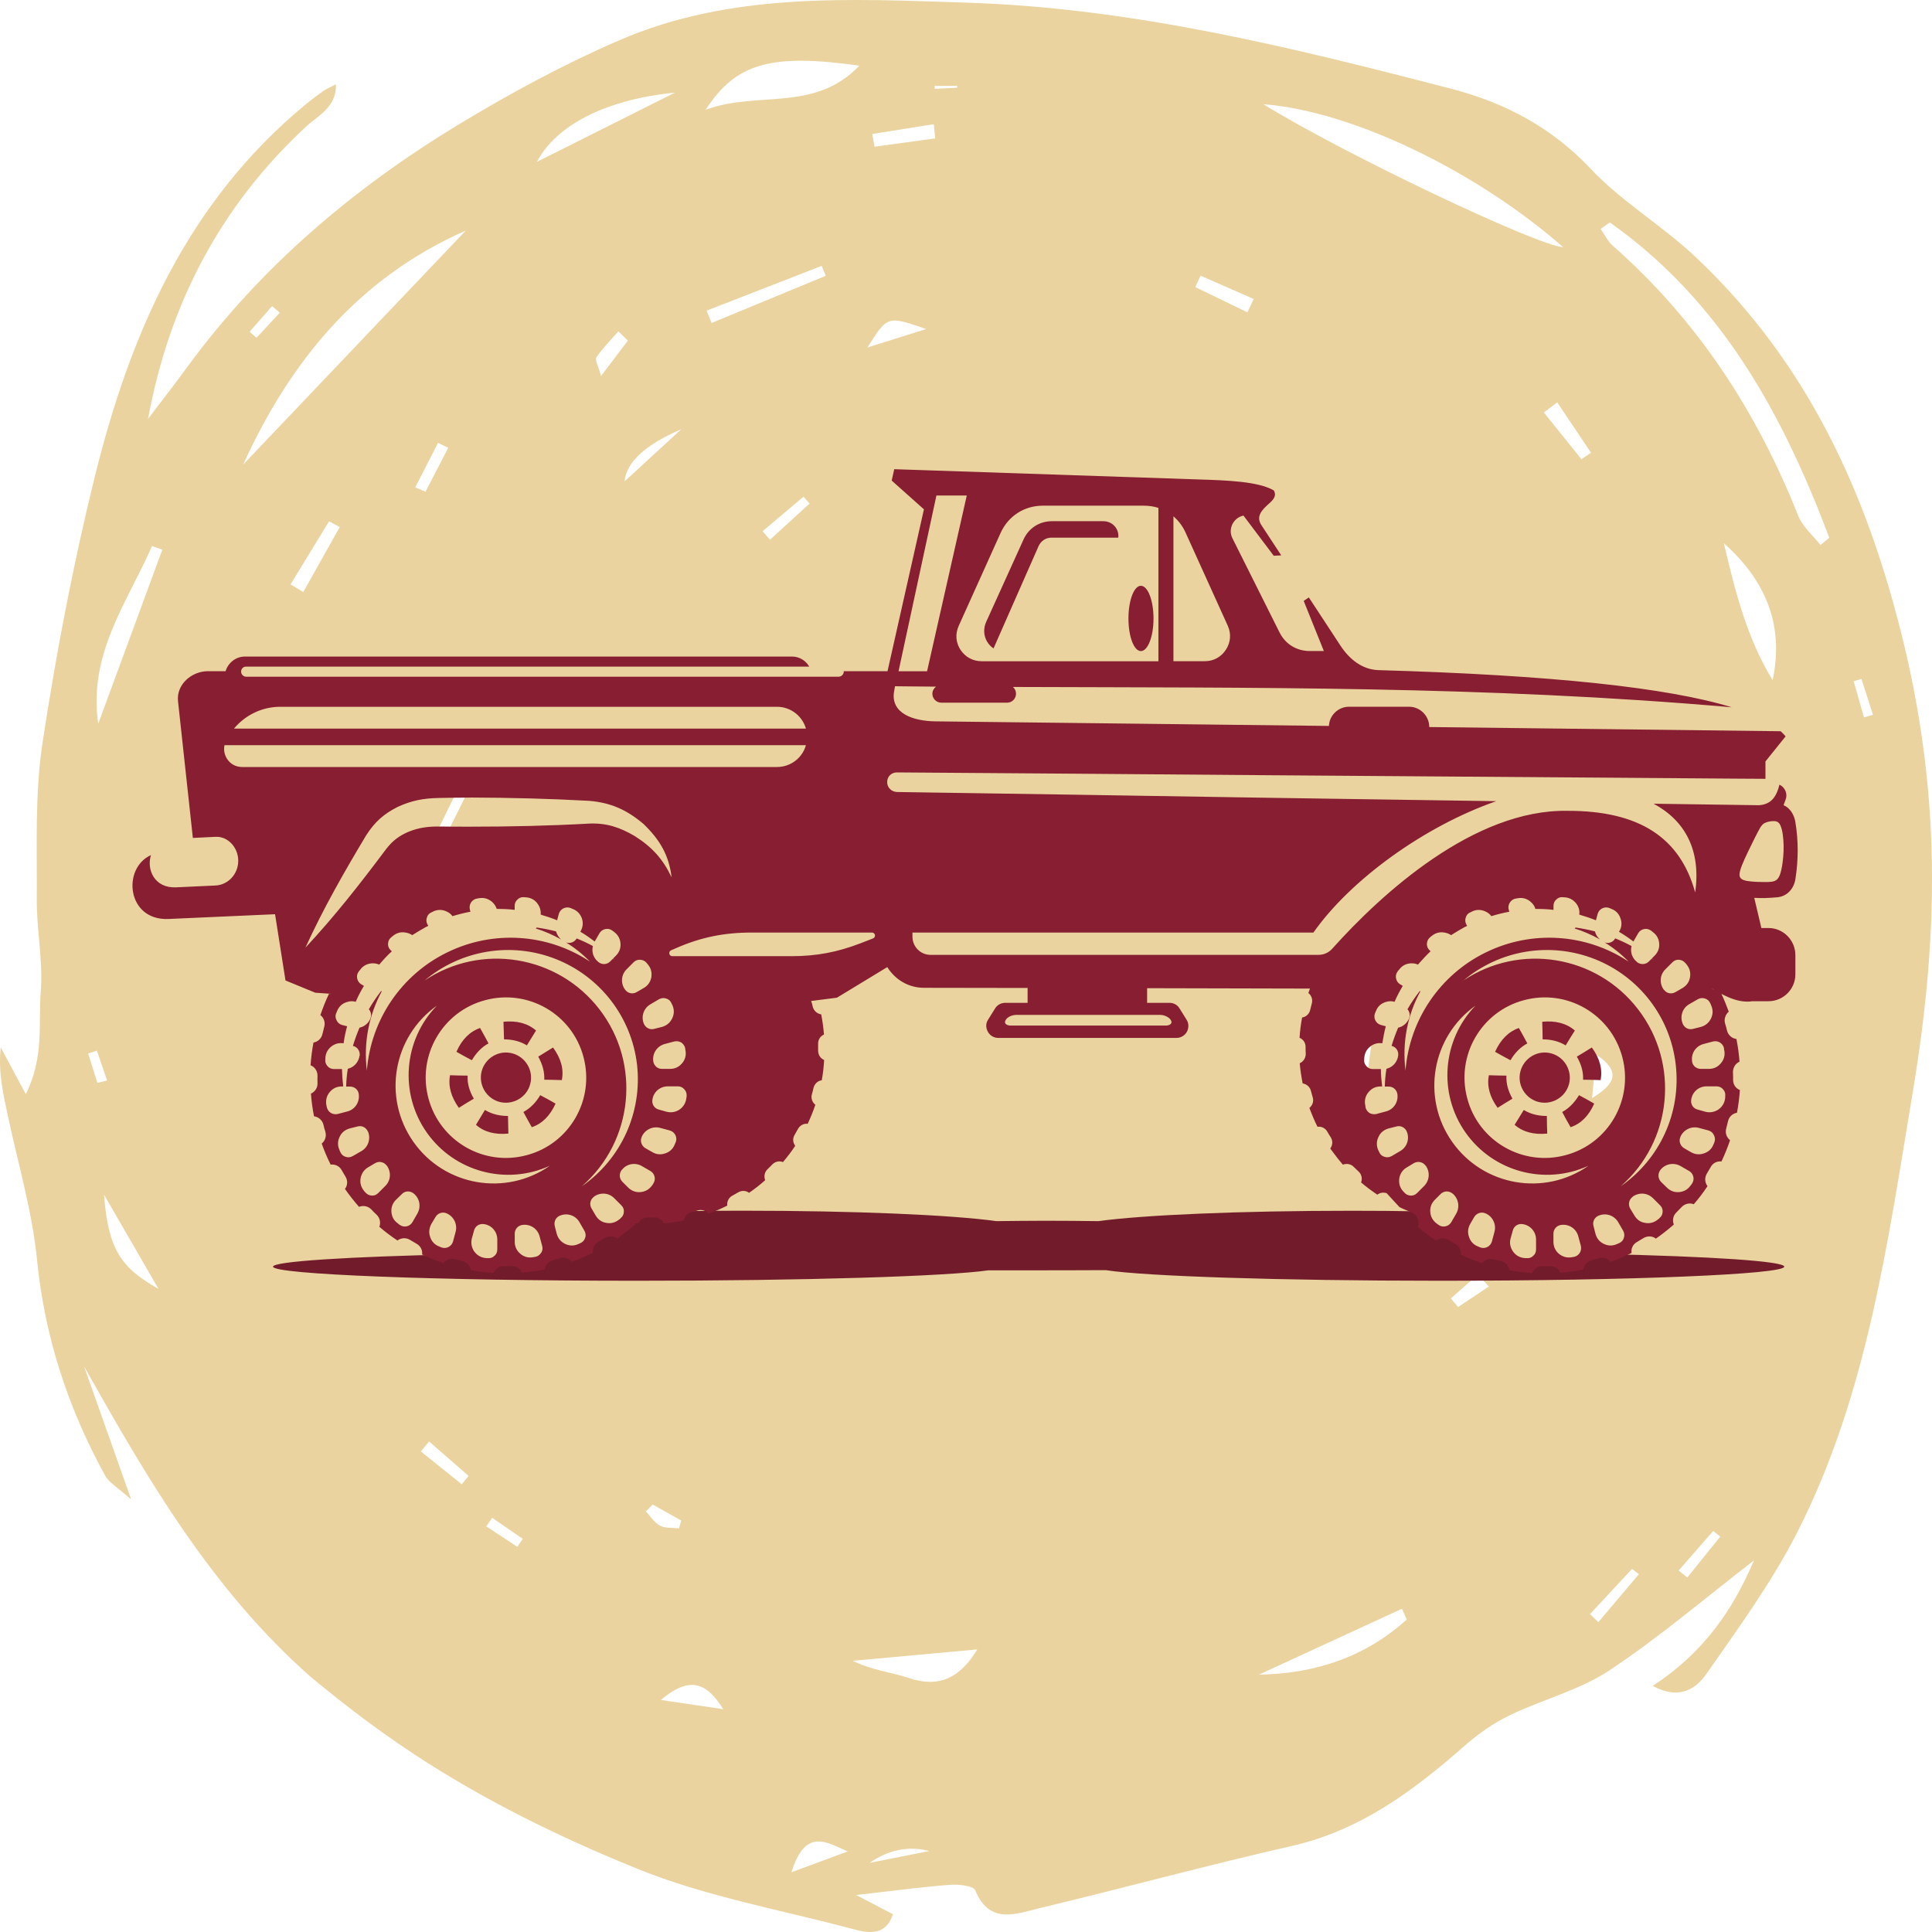 <svg xmlns="http://www.w3.org/2000/svg" width="350" height="350" viewBox="0 0 350 350" fill="none"><path d="M299.412 305.407C308.68 299.378 313.999 291.524 317.748 282.678C308.988 289.431 300.649 296.579 291.542 302.618C286.135 306.204 279.443 307.869 273.494 310.74C270.585 312.142 267.833 314.062 265.413 316.188C256.14 324.344 246.495 331.592 233.927 334.439C218.729 337.881 203.693 342.004 188.534 345.628C184.203 346.665 179.28 348.82 176.66 342.422C176.323 341.606 173.624 341.337 172.07 341.452C167.128 341.822 162.215 342.494 155.093 343.295C158.544 345.1 160.01 345.868 161.765 346.785C160.504 350.616 157.546 350.284 154.657 349.507C141.542 345.988 127.933 343.602 115.453 338.543C84.299 325.909 68.373 313.75 56.255 303.755C38.304 287.9 26.724 267.95 15.222 247.52C17.842 254.922 20.462 262.32 23.762 271.651C21.308 269.443 19.748 268.603 19.04 267.312C12.338 255.09 8.085 242.202 6.711 228.233C5.856 219.52 3.304 210.962 1.471 202.345C0.605 198.279 -0.362 194.237 0.136 189.749C1.446 192.193 2.756 194.636 4.677 198.226C8.046 191.516 6.926 185.357 7.386 179.582C7.821 174.076 6.623 168.465 6.662 162.906C6.726 153.464 6.295 143.892 7.698 134.613C10.148 118.456 13.232 102.332 17.148 86.457C23.522 60.608 33.866 36.654 55.36 18.932C56.382 18.092 57.433 17.285 58.513 16.522C59.041 16.148 59.667 15.898 60.859 15.264C60.982 19.441 57.599 20.943 55.521 22.868C39.996 37.24 30.679 54.924 26.817 75.887C29.188 72.762 31.603 69.671 33.915 66.507C47.153 48.41 63.993 34.125 83.155 22.513C92.477 16.863 102.176 11.635 112.192 7.296C132.386 -1.45 153.949 -0.202 175.301 0.489C205.208 1.454 234.001 8.592 262.734 16.032C272.643 18.596 281.1 23.07 288.237 30.645C293.82 36.568 301.142 40.879 307.111 46.5C324.748 63.118 335.361 83.227 342.214 106.546C352.05 140.038 351.502 168.062 346.438 198.332C341.926 225.31 338.25 252.733 325.569 277.632C321.004 286.595 314.967 294.875 309.174 303.175C307.414 305.695 304.506 308.148 299.412 305.412V305.407ZM44.048 84.167C57.491 70.035 70.934 55.904 84.382 41.772C64.868 50.354 52.515 65.552 44.048 84.167ZM291.649 40.303C291.087 40.691 290.53 41.08 289.967 41.464C290.686 42.487 291.234 43.696 292.148 44.498C307.546 58.04 318.296 74.624 325.76 93.437C326.547 95.419 328.424 96.979 329.798 98.736C330.331 98.299 330.864 97.858 331.396 97.421C322.988 75.143 311.926 54.641 291.649 40.303ZM228.873 18.879C243.64 28.004 278.666 44.594 283.182 44.776C267.637 31.139 245.122 20.117 228.873 18.879ZM155.689 11.89C139.68 9.667 133.344 11.386 127.835 19.887C137.196 16.392 147.55 20.444 155.689 11.89ZM17.798 131.119C21.669 120.606 25.536 110.094 29.408 99.581C28.787 99.36 28.166 99.135 27.54 98.914C23.058 109.167 15.94 118.441 17.798 131.119ZM312.288 98.405C314.316 107.007 316.443 115.571 321.131 123.232C323.272 113.151 319.787 105.068 312.288 98.405ZM122.277 16.781C109.768 18.005 100.758 22.676 97.263 29.32C105.603 25.143 113.937 20.962 122.277 16.781ZM254.849 293.387C254.556 292.739 254.268 292.091 253.974 291.443C245.332 295.422 236.689 299.406 228.047 303.386C238.4 303.203 247.429 300.112 254.849 293.387ZM177.041 298.806C169.523 299.493 162 300.179 154.481 300.871C158.055 302.623 161.511 302.935 164.703 304.005C170.002 305.776 173.874 304.087 177.041 298.811V298.806ZM18.849 216.429C19.567 226.202 21.865 229.673 28.718 233.499C25.267 227.532 22.056 221.978 18.849 216.429ZM149.593 49.965C149.349 49.365 149.099 48.766 148.855 48.165C141.904 50.868 134.952 53.575 128.001 56.278C128.304 57.022 128.607 57.766 128.91 58.51C135.803 55.663 142.696 52.812 149.593 49.965ZM123.435 77.749C116.888 80.575 113.457 83.731 113.141 87.216C116.044 84.547 119.74 81.148 123.435 77.749ZM131.032 309.641C128.382 305.455 125.44 303.083 119.73 307.965C124.545 308.681 127.786 309.161 131.032 309.641ZM169.425 25.071C169.342 24.212 169.254 23.358 169.171 22.498C165.456 23.089 161.736 23.679 158.021 24.27C158.158 25.038 158.29 25.811 158.426 26.579C162.093 26.075 165.764 25.575 169.43 25.071H169.425ZM167.793 59.614C160.748 57.161 160.758 57.204 157.141 62.95C161.403 61.616 164.596 60.617 167.793 59.614ZM52.632 105.869C53.405 106.33 54.172 106.791 54.944 107.252C57.144 103.33 59.344 99.413 61.549 95.491C60.908 95.136 60.263 94.786 59.618 94.43C57.291 98.242 54.964 102.058 52.632 105.869ZM288.042 292.412C288.545 292.897 289.048 293.382 289.552 293.872C292.001 290.977 294.45 288.078 296.899 285.183C296.489 284.862 296.078 284.535 295.667 284.214C293.125 286.95 290.583 289.681 288.042 292.412ZM225.979 56.58C226.36 55.774 226.741 54.967 227.118 54.161C223.911 52.755 220.704 51.348 217.497 49.941C217.175 50.633 216.852 51.319 216.53 52.01C219.678 53.532 222.831 55.059 225.979 56.58ZM289.161 191.079C288.912 193.695 288.667 196.316 288.418 198.932C292.158 196.676 294.093 194.261 289.161 191.079ZM282.102 72.887C281.296 73.496 280.489 74.106 279.682 74.721C281.951 77.543 284.224 80.366 286.492 83.188C287.069 82.794 287.65 82.406 288.227 82.012C286.184 78.969 284.145 75.93 282.102 72.887ZM143.375 339.177C148.004 337.468 150.796 336.436 153.587 335.404C149.906 333.872 145.956 330.877 143.375 339.177ZM146.66 91.229C146.293 90.811 145.927 90.393 145.56 89.976C143.087 92.064 140.618 94.152 138.145 96.24C138.594 96.754 139.044 97.263 139.494 97.776C141.879 95.597 144.27 93.413 146.655 91.233L146.66 91.229ZM77.744 261.129C77.24 261.734 76.737 262.334 76.233 262.939C78.702 264.921 81.175 266.904 83.644 268.886C84.06 268.382 84.48 267.883 84.896 267.379C82.51 265.296 80.124 263.212 77.739 261.129H77.744ZM168.36 335.332C164.622 334.362 161.012 335.077 157.532 337.477C162.665 336.46 165.51 335.898 168.36 335.332ZM160.978 159.56C160.494 159.359 160.005 159.157 159.521 158.956C158.666 160.919 157.708 162.853 157.028 164.874C156.872 165.345 157.654 166.122 158.382 167.447C159.443 164.226 160.211 161.893 160.978 159.565V159.56ZM85.497 141.905C84.676 141.583 83.859 141.223 83.84 141.262C82.266 144.324 80.755 147.416 79.24 150.502C79.787 150.733 80.335 150.968 80.882 151.198C82.417 148.112 83.952 145.02 85.497 141.905ZM304.095 284.516C304.623 284.934 305.146 285.356 305.674 285.774C307.663 283.302 309.653 280.829 311.647 278.362C311.217 278.026 310.792 277.685 310.362 277.349C308.274 279.74 306.187 282.125 304.1 284.516H304.095ZM269.715 233.072C269.06 232.342 268.405 231.612 267.755 230.883C266.112 232.328 264.475 233.777 262.832 235.222C263.272 235.741 263.707 236.264 264.147 236.782C266.005 235.544 267.862 234.31 269.72 233.072H269.715ZM245.483 196.297C246.158 196.297 246.833 196.287 247.507 196.282C247.835 193.757 248.162 191.228 248.495 188.703C247.884 188.636 247.272 188.564 246.661 188.496C246.27 191.098 245.879 193.695 245.488 196.297H245.483ZM337.228 122.997C336.754 123.131 336.28 123.27 335.806 123.405C336.431 125.589 337.052 127.778 337.678 129.962C338.221 129.804 338.768 129.65 339.311 129.492C338.617 127.327 337.922 125.162 337.223 122.992L337.228 122.997ZM118.244 272.554C117.833 272.971 117.418 273.389 117.007 273.807C117.843 274.69 118.532 275.847 119.554 276.384C120.517 276.888 121.837 276.744 123 276.884C123.137 276.408 123.279 275.933 123.416 275.458C121.69 274.493 119.965 273.523 118.244 272.559V272.554ZM113.747 61.712C113.175 61.15 112.598 60.589 112.026 60.022C110.672 61.573 109.201 63.046 108.042 64.731C107.734 65.178 108.384 66.258 108.878 68.125C110.892 65.47 112.314 63.593 113.742 61.712H113.747ZM75.222 88.296C75.842 88.555 76.468 88.809 77.089 89.069C78.463 86.419 79.836 83.769 81.205 81.119C80.589 80.822 79.968 80.529 79.352 80.231C77.974 82.919 76.595 85.608 75.222 88.296ZM169.318 15.557C169.323 15.74 169.327 15.917 169.337 16.095C170.696 16.028 172.055 15.965 173.414 15.898C173.409 15.783 173.404 15.668 173.395 15.557H169.318ZM89.158 274.959C88.801 275.477 88.445 275.996 88.088 276.514C89.965 277.752 91.842 278.991 93.719 280.225C94.047 279.745 94.379 279.26 94.707 278.78C92.859 277.508 91.006 276.231 89.158 274.959ZM151.944 137.095C151.363 136.682 150.781 136.274 150.204 135.861C149.402 137.167 148.601 138.478 147.794 139.783C148.219 140.066 148.645 140.355 149.07 140.638C150.028 139.457 150.986 138.271 151.944 137.09V137.095ZM50.682 56.652C50.218 56.249 49.758 55.846 49.294 55.447C47.93 56.998 46.571 58.553 45.212 60.104C45.632 60.464 46.053 60.828 46.473 61.188L50.682 56.652ZM17.637 196.167C18.228 196.028 18.82 195.894 19.411 195.754C18.79 193.949 18.169 192.14 17.553 190.335C17.026 190.508 16.497 190.68 15.97 190.858C16.527 192.629 17.079 194.401 17.637 196.167Z" fill="#EAD39E"></path><g clip-path="url(#clip0_417_4)"><path fill-rule="evenodd" clip-rule="evenodd" d="M198.919 221.23C207.079 220.1 224.609 219.34 244.939 219.34C249.019 219.34 252.959 219.37 256.779 219.44L259.199 221.79L264.899 224.97L265.529 225.6L266.719 226.79H270.369L273.089 227.69C273.089 227.69 273.519 228.02 273.549 228.02L276.099 229.01L276.329 229.14L280.339 228.61L284.049 229.01C284.219 229.14 284.149 229.11 284.279 229.11L287.629 227.68C287.989 227.61 287.859 227.61 288.129 227.51L290.219 227.18C309.879 227.61 323.239 228.47 323.239 229.47C323.239 230.86 295.289 232.02 260.809 232.02C231.699 232.02 207.199 231.19 200.339 230.1C195.129 230.13 189.799 230.13 184.329 230.13H179.059C171.429 231.22 145.839 232.02 115.399 232.02C78.999 232.02 49.459 230.86 49.459 229.47C49.459 228.51 63.089 227.65 83.239 227.22L87.579 229.01L96.729 228.61L101.269 226.79L105.809 225.89L106.409 225.43L107.469 225.36L106.539 225.33L109.459 223.14L115.889 219.56C121.689 219.43 127.959 219.33 134.559 219.33C154.849 219.33 172.359 220.09 180.509 221.22C183.389 221.19 186.379 221.15 189.399 221.15C192.649 221.15 195.829 221.18 198.919 221.22V221.23Z" fill="#721C2B"></path><path fill-rule="evenodd" clip-rule="evenodd" d="M160.779 121.61L167.379 92.27L161.539 87.06L161.999 85L168.929 85.23L216.899 86.85C222.399 87.02 227.909 87.21 230.759 88.84C231.319 89.83 230.689 90.53 229.859 91.26C228.729 92.29 227.439 93.48 228.499 95.11L232.109 100.61L230.749 100.68L225.279 93.42H225.179C224.279 93.65 223.619 94.22 223.219 95.04C222.859 95.87 222.859 96.73 223.289 97.56L231.779 114.53C232.839 116.69 234.899 117.94 237.279 117.94H239.829L236.179 108.86L237.109 108.23L242.809 116.92C244.429 119.41 246.759 121.3 249.709 121.4C281.109 122.3 302.159 124.58 313.729 128.13C269.039 124.22 226.929 124.62 183.499 124.45C183.859 124.75 184.059 125.18 184.059 125.68C184.059 126.58 183.329 127.3 182.439 127.3H170.569C169.639 127.3 168.909 126.57 168.909 125.68C168.909 125.15 169.179 124.69 169.569 124.39C167.079 124.36 164.629 124.36 162.139 124.32L161.969 125.28C161.309 129.23 165.419 130.62 169.399 130.68L240.749 131.51C240.819 129.59 242.439 128.03 244.399 128.03H255.269C257.259 128.03 258.919 129.69 258.919 131.68V131.71L322.579 132.47C322.909 132.77 323.209 133.07 323.479 133.4L319.829 137.94V141.09L314.759 141.06C284.659 140.83 253.289 140.6 228.659 140.43C204.489 140.23 182.509 140.07 162.479 139.93C161.979 139.93 161.519 140.13 161.219 140.43C160.889 140.76 160.719 141.19 160.719 141.69C160.719 142.15 160.889 142.62 161.219 142.92C161.519 143.25 161.979 143.45 162.479 143.48C182.509 143.78 204.489 144.11 228.659 144.51L271.059 145.14C258.029 149.68 244.669 159.36 237.939 168.94H165.299V169.7C165.299 171.49 166.759 172.98 168.549 172.98H238.899C239.889 172.98 240.789 172.52 241.389 171.82C250.309 161.87 267.049 146.59 283.959 146.89C296.989 146.86 304.379 151.76 307.099 161.68C308.189 153.99 305.239 148.65 299.569 145.6L318.339 145.87C319.239 145.9 320.059 145.64 320.659 145.21C321.649 144.51 322.149 143.12 322.349 142.16C322.779 142.33 323.109 142.66 323.339 143.06C323.669 143.66 323.699 144.29 323.469 144.88L323.109 145.87C324.269 146.33 325.069 147.63 325.259 148.99C325.819 152.4 325.789 155.82 325.259 159.23C324.989 160.99 323.769 162.38 321.979 162.55C320.549 162.68 319.129 162.75 317.799 162.65L319.089 168.12H320.379C323.069 168.12 325.249 170.34 325.249 173.03V176.51C325.249 179.2 323.059 181.38 320.379 181.38H317.459C316.269 181.58 314.809 181.38 313.179 180.68C312.719 180.48 312.279 180.28 311.849 180.05C312.349 181.11 312.779 182.17 313.179 183.27C312.579 183.77 312.279 184.63 312.519 185.43C312.649 185.86 312.789 186.29 312.879 186.76C313.109 187.56 313.779 188.12 314.569 188.22C314.839 189.58 315.029 190.94 315.129 192.33C314.399 192.66 313.939 193.39 313.939 194.22C313.969 194.68 313.969 195.15 313.969 195.58C313.939 196.44 314.429 197.17 315.199 197.47C315.099 198.83 314.929 200.22 314.669 201.58C313.909 201.71 313.239 202.28 313.049 203.11C312.949 203.54 312.819 204.01 312.719 204.44C312.489 205.24 312.789 206.06 313.419 206.56C312.959 207.89 312.459 209.15 311.859 210.41C311.059 210.31 310.269 210.71 309.899 211.44C309.669 211.84 309.439 212.24 309.199 212.63C308.769 213.36 308.839 214.25 309.329 214.88C308.569 216.04 307.739 217.13 306.839 218.16C306.109 217.86 305.219 218.06 304.649 218.66C304.319 218.99 304.019 219.32 303.689 219.65C303.089 220.21 302.929 221.11 303.229 221.84C302.199 222.74 301.109 223.6 299.979 224.39C299.349 223.89 298.449 223.86 297.729 224.29C297.369 224.52 296.969 224.75 296.569 224.99C295.839 225.39 295.439 226.18 295.579 226.98C294.319 227.61 293.059 228.14 291.769 228.6C291.269 228 290.409 227.7 289.609 227.94C289.179 228.07 288.749 228.21 288.279 228.34C287.479 228.54 286.919 229.2 286.819 230C285.459 230.27 284.099 230.46 282.709 230.56C282.379 229.83 281.649 229.37 280.819 229.37C280.359 229.4 279.889 229.4 279.429 229.4C278.599 229.37 277.869 229.86 277.569 230.63C276.209 230.53 274.819 230.36 273.459 230.13C273.329 229.33 272.759 228.67 271.929 228.47C271.499 228.37 271.029 228.24 270.599 228.14C269.799 227.91 268.979 228.21 268.479 228.84C267.149 228.38 265.859 227.88 264.629 227.28C264.729 226.48 264.329 225.72 263.599 225.32C263.199 225.09 262.799 224.86 262.409 224.62C261.679 224.19 260.789 224.26 260.159 224.75C258.999 223.99 257.909 223.16 256.839 222.26C257.139 221.53 256.969 220.64 256.379 220.07C256.249 219.97 256.149 219.84 256.019 219.74C255.159 219.41 254.329 219.08 253.529 218.68L251.209 216.16C250.609 215.96 249.979 216.06 249.519 216.43C248.489 215.73 247.499 215 246.569 214.21C246.839 213.55 246.669 212.75 246.139 212.25C245.839 211.95 245.539 211.69 245.239 211.39C244.739 210.86 243.949 210.73 243.279 210.99C242.479 210.06 241.719 209.07 240.989 208.07C241.419 207.47 241.489 206.71 241.089 206.05C240.859 205.72 240.659 205.35 240.459 205.02C240.099 204.36 239.369 204.03 238.669 204.12C238.109 202.99 237.639 201.87 237.209 200.71C237.769 200.25 238.039 199.52 237.809 198.79C237.709 198.39 237.579 197.99 237.479 197.6C237.309 196.9 236.679 196.37 235.989 196.27C235.759 195.08 235.559 193.85 235.459 192.62C236.119 192.32 236.549 191.66 236.549 190.93C236.519 190.5 236.519 190.1 236.519 189.7C236.549 188.94 236.089 188.27 235.429 188.01C235.499 186.78 235.659 185.56 235.889 184.33C236.589 184.23 237.179 183.7 237.349 182.97C237.449 182.57 237.549 182.17 237.649 181.78C237.849 181.08 237.579 180.32 237.019 179.89C237.119 179.62 237.219 179.36 237.319 179.09L207.809 179.02V181.67H211.849C212.609 181.67 213.279 182.03 213.669 182.66L214.929 184.68C215.389 185.38 215.389 186.17 215.029 186.9C214.629 187.6 213.939 188.03 213.109 188.03H180.849C180.049 188.03 179.329 187.6 178.959 186.9C178.559 186.17 178.559 185.37 179.029 184.68L180.289 182.66C180.689 182.03 181.349 181.67 182.149 181.67H186.159V178.98L167.329 178.95C164.809 178.92 162.619 177.76 161.099 175.73L160.739 175.2L151.619 180.74L146.949 181.34C147.079 181.7 147.179 182.07 147.249 182.43C147.449 183.13 148.049 183.66 148.769 183.76C148.999 184.95 149.169 186.18 149.269 187.41C148.609 187.71 148.179 188.37 148.209 189.1V190.33C148.209 191.09 148.639 191.76 149.299 192.02C149.229 193.25 149.099 194.47 148.869 195.7C148.139 195.8 147.579 196.33 147.379 197.06C147.309 197.46 147.179 197.86 147.079 198.25C146.879 198.95 147.149 199.71 147.709 200.14C147.309 201.33 146.849 202.46 146.319 203.59C145.619 203.49 144.929 203.86 144.559 204.52C144.359 204.85 144.159 205.22 143.959 205.58C143.559 206.21 143.629 207.01 144.059 207.57C143.399 208.6 142.629 209.59 141.839 210.52C141.179 210.25 140.409 210.42 139.879 210.98C139.609 211.28 139.319 211.54 139.019 211.84C138.489 212.37 138.359 213.13 138.619 213.8C137.689 214.63 136.729 215.39 135.699 216.09C135.139 215.66 134.339 215.63 133.709 216.02C133.349 216.22 132.979 216.42 132.649 216.62C131.989 216.98 131.659 217.71 131.749 218.41C130.619 218.97 129.499 219.47 128.339 219.87C127.879 219.31 127.149 219.07 126.419 219.27C126.019 219.4 125.659 219.5 125.259 219.6C124.529 219.8 123.999 220.4 123.899 221.09C122.709 221.36 121.479 221.52 120.249 221.62C119.949 220.96 119.289 220.53 118.559 220.56H117.329C116.569 220.56 115.899 220.99 115.639 221.65C115.439 221.65 115.209 221.62 114.979 221.62C115.009 221.69 115.049 221.75 115.079 221.82C114.019 222.72 112.929 223.58 111.799 224.37C111.169 223.87 110.269 223.84 109.579 224.27C109.179 224.5 108.779 224.73 108.389 224.97C107.659 225.37 107.299 226.16 107.399 226.96C106.169 227.59 104.879 228.12 103.589 228.58C103.089 227.98 102.259 227.68 101.439 227.92C101.009 228.05 100.579 228.19 100.149 228.32C99.319 228.52 98.759 229.18 98.659 229.98C97.299 230.25 95.939 230.44 94.549 230.54C94.249 229.81 93.489 229.35 92.659 229.35C92.199 229.38 91.759 229.38 91.299 229.38C90.439 229.35 89.709 229.84 89.409 230.61C88.049 230.51 86.689 230.34 85.299 230.11C85.199 229.31 84.599 228.65 83.769 228.45C83.339 228.35 82.869 228.22 82.439 228.12C81.639 227.89 80.819 228.19 80.319 228.82C78.989 228.36 77.729 227.86 76.469 227.26C76.569 226.46 76.169 225.7 75.439 225.3C75.039 225.07 74.639 224.84 74.249 224.6C73.519 224.17 72.659 224.24 71.999 224.73C70.869 223.97 69.749 223.14 68.719 222.24C69.019 221.51 68.819 220.62 68.219 220.05C67.889 219.75 67.559 219.42 67.259 219.09C66.659 218.49 65.799 218.33 65.039 218.63C64.139 217.6 63.279 216.51 62.489 215.38C62.989 214.75 63.019 213.85 62.589 213.16C62.359 212.76 62.129 212.36 61.889 211.97C61.489 211.24 60.699 210.88 59.899 210.98C59.269 209.72 58.739 208.46 58.279 207.17C58.909 206.67 59.179 205.81 58.939 205.02C58.809 204.59 58.669 204.16 58.579 203.69C58.349 202.89 57.679 202.33 56.889 202.23C56.619 200.87 56.429 199.51 56.329 198.12C57.059 197.79 57.559 197.06 57.519 196.23C57.519 195.77 57.489 195.3 57.519 194.87C57.519 194.01 57.019 193.28 56.259 192.98C56.359 191.62 56.529 190.23 56.789 188.87C57.549 188.74 58.219 188.17 58.409 187.34C58.509 186.91 58.639 186.44 58.739 186.01C58.969 185.21 58.669 184.39 58.039 183.89C58.499 182.56 58.999 181.27 59.599 180.04C59.729 180.07 59.869 180.07 59.999 180.04L57.119 179.84L51.719 177.62L49.829 165.62L30.569 166.48C22.939 166.84 22.079 157.26 27.349 154.91C26.519 157.53 27.979 160.91 31.859 160.75L39.019 160.42C41.309 160.32 43.159 158.36 43.159 155.94C43.159 153.52 41.269 151.46 39.019 151.6L34.939 151.8L32.249 127.03C31.919 124.05 34.669 121.59 37.689 121.59H40.869C41.329 120.06 42.729 118.94 44.379 118.94H143.479C144.809 118.94 145.969 119.67 146.599 120.76H44.579C44.079 120.76 43.679 121.16 43.679 121.66C43.679 122.16 44.079 122.59 44.579 122.59H151.929C152.429 122.59 152.859 122.16 152.859 121.66C152.859 121.63 152.829 121.59 152.829 121.59H160.789L160.779 121.61ZM267.299 182.18C261.269 188.41 260.499 198.09 265.509 205.19C270.519 212.28 279.869 214.8 287.759 211.19C279.769 216.79 268.729 214.87 263.089 206.88C257.449 198.89 259.339 187.85 267.299 182.18ZM265.049 177.67C275.329 170.74 289.249 173.03 296.779 182.88C304.339 192.73 302.949 206.75 293.599 214.91C300.729 209.97 304.569 201.52 303.579 192.9C302.619 184.28 296.949 176.92 288.889 173.74C280.799 170.56 271.649 172.08 265.049 177.69V177.67ZM265.809 198.99C263.719 191.23 268.329 183.24 276.089 181.19C283.849 179.1 291.809 183.71 293.889 191.47C295.979 199.23 291.369 207.22 283.609 209.27C275.849 211.36 267.859 206.75 265.809 198.99ZM278.669 199.62C276.249 198.96 274.789 196.47 275.449 194.05C276.109 191.63 278.599 190.17 281.019 190.83C283.439 191.49 284.869 193.98 284.239 196.4C283.579 198.82 281.089 200.25 278.669 199.62ZM280.289 205.36C277.899 205.59 275.909 205.09 274.389 203.77C274.949 202.87 275.479 201.98 276.049 201.08C277.279 201.84 278.699 202.17 280.229 202.17C280.229 203.23 280.259 204.29 280.299 205.35L280.289 205.36ZM271.309 200.69C269.879 198.73 269.349 196.78 269.719 194.79C270.779 194.82 271.839 194.86 272.899 194.86C272.829 196.35 273.259 197.71 273.989 199.04C273.089 199.57 272.199 200.13 271.299 200.7L271.309 200.69ZM270.849 190.54C271.839 188.35 273.269 186.89 275.159 186.23C275.689 187.16 276.189 188.09 276.689 189.02C275.399 189.72 274.399 190.78 273.639 192.07C272.709 191.57 271.779 191.08 270.859 190.55L270.849 190.54ZM279.399 185.1C281.789 184.87 283.779 185.37 285.299 186.69C284.739 187.59 284.169 188.48 283.639 189.38C282.379 188.62 280.989 188.29 279.459 188.29C279.459 187.23 279.429 186.17 279.389 185.11L279.399 185.1ZM288.379 189.77C289.809 191.73 290.339 193.68 289.969 195.67C288.909 195.64 287.849 195.6 286.789 195.6C286.859 194.11 286.429 192.75 285.659 191.42C286.589 190.86 287.479 190.33 288.379 189.76V189.77ZM288.809 199.92C287.849 202.11 286.419 203.57 284.529 204.2C283.999 203.3 283.499 202.38 283.009 201.45C284.299 200.75 285.259 199.69 286.059 198.4C286.989 198.9 287.879 199.39 288.809 199.93V199.92ZM268.159 225.98C268.029 225.91 267.889 225.88 267.759 225.81C266.959 225.51 266.399 224.91 266.139 224.12C265.839 223.29 265.909 222.5 266.339 221.73L267.069 220.47C267.499 219.77 268.359 219.48 269.089 219.81H269.119C270.409 220.37 271.109 221.8 270.739 223.16L270.279 224.88C270.149 225.34 269.879 225.68 269.449 225.91C269.049 226.11 268.589 226.14 268.159 225.98ZM260.599 221.9C260.469 221.8 260.369 221.73 260.239 221.63C259.579 221.13 259.179 220.44 259.109 219.57C259.039 218.7 259.339 217.95 259.939 217.35L260.969 216.32C261.569 215.72 262.459 215.69 263.089 216.19H263.119C264.209 217.09 264.509 218.61 263.819 219.84L262.919 221.4C262.689 221.8 262.319 222.06 261.859 222.16C261.399 222.26 260.959 222.16 260.599 221.89V221.9ZM254.369 216C254.269 215.9 254.169 215.8 254.069 215.67C253.539 215.01 253.369 214.21 253.509 213.38C253.679 212.55 254.139 211.89 254.899 211.46L256.159 210.7C256.889 210.3 257.779 210.5 258.249 211.16H258.279C259.109 212.32 258.979 213.88 257.979 214.87L256.719 216.13C256.389 216.46 255.989 216.63 255.529 216.59C255.029 216.56 254.669 216.36 254.369 215.99V216ZM249.859 208.71C249.789 208.58 249.729 208.44 249.659 208.31C249.329 207.51 249.359 206.72 249.729 205.96C250.089 205.16 250.719 204.67 251.549 204.43L252.979 204.07C253.739 203.84 254.569 204.27 254.869 205.03C255.399 206.36 254.869 207.85 253.639 208.54L252.109 209.44C251.679 209.67 251.249 209.71 250.819 209.57C250.359 209.44 250.019 209.14 249.859 208.71ZM247.369 200.49C247.339 200.36 247.339 200.19 247.299 200.06C247.169 199.23 247.399 198.44 247.959 197.81C248.519 197.15 249.249 196.82 250.119 196.82H250.389C250.259 195.76 250.159 194.73 250.159 193.67H248.699C248.239 193.67 247.839 193.5 247.539 193.14C247.209 192.81 247.079 192.38 247.139 191.91C247.139 191.78 247.139 191.61 247.169 191.48C247.269 190.62 247.699 189.95 248.399 189.46C249.029 189.03 249.729 188.9 250.419 189C250.589 187.97 250.779 186.94 251.049 185.92L250.189 185.69C249.729 185.56 249.389 185.29 249.159 184.86C248.959 184.46 248.929 184 249.089 183.57C249.159 183.44 249.189 183.3 249.259 183.17C249.559 182.37 250.159 181.81 250.949 181.55C251.509 181.35 252.079 181.32 252.639 181.48C253.069 180.49 253.569 179.52 254.129 178.6L253.669 178.33C253.269 178.1 253.009 177.73 252.909 177.27C252.809 176.81 252.909 176.37 253.179 176.01C253.249 175.88 253.349 175.78 253.449 175.68C253.949 174.98 254.639 174.59 255.509 174.52C256.009 174.49 256.469 174.55 256.869 174.75C257.599 173.92 258.359 173.09 259.159 172.33L258.959 172.13C258.629 171.8 258.459 171.4 258.499 170.94C258.529 170.44 258.729 170.08 259.099 169.78C259.199 169.68 259.299 169.58 259.429 169.51C260.089 168.98 260.889 168.78 261.719 168.95C262.149 169.02 262.549 169.18 262.879 169.41C263.679 168.91 264.469 168.42 265.329 167.95C265.499 167.88 265.629 167.82 265.789 167.72L265.659 167.52C265.429 167.12 265.389 166.66 265.529 166.23C265.659 165.77 265.959 165.43 266.389 165.27C266.519 165.2 266.659 165.14 266.789 165.07C267.549 164.74 268.379 164.77 269.139 165.14C269.569 165.34 269.899 165.6 270.169 165.97C271.229 165.64 272.319 165.37 273.419 165.17L273.319 164.77C273.189 164.34 273.289 163.87 273.519 163.51C273.789 163.11 274.149 162.85 274.609 162.78C274.739 162.75 274.909 162.75 275.039 162.71C275.869 162.58 276.659 162.81 277.289 163.37C277.719 163.73 278.019 164.17 278.149 164.66C279.239 164.66 280.339 164.69 281.429 164.83V164.13C281.429 163.63 281.599 163.23 281.959 162.94C282.289 162.61 282.719 162.48 283.189 162.54C283.319 162.54 283.489 162.57 283.619 162.57C284.449 162.67 285.149 163.1 285.639 163.8C286.039 164.4 286.199 165.03 286.099 165.69C287.129 165.99 288.119 166.32 289.119 166.72L289.419 165.59C289.549 165.13 289.819 164.79 290.249 164.56C290.649 164.36 291.109 164.33 291.539 164.49C291.669 164.56 291.809 164.59 291.939 164.66C292.739 164.96 293.299 165.56 293.559 166.35C293.859 167.18 293.789 167.97 293.359 168.7L293.289 168.8C294.189 169.33 295.079 169.93 295.909 170.56L296.769 169.07C296.999 168.67 297.369 168.41 297.829 168.31C298.259 168.21 298.689 168.31 299.089 168.58C299.189 168.65 299.319 168.75 299.419 168.85C300.119 169.35 300.509 170.04 300.579 170.91C300.649 171.78 300.349 172.53 299.749 173.13L299.249 173.63C299.349 173.73 299.419 173.83 299.519 173.9C299.419 173.83 299.319 173.77 299.219 173.67L298.719 174.17C298.119 174.77 297.229 174.8 296.559 174.3V174.27C295.659 173.57 295.299 172.45 295.569 171.39C294.609 170.86 293.609 170.4 292.619 170L292.589 170.03C292.229 170.69 291.429 170.99 290.699 170.73C292.259 171.69 293.719 172.85 295.039 174.21C287.349 169.1 277.499 168.47 269.209 172.52C260.889 176.56 255.349 184.72 254.619 193.94C253.989 188.83 254.979 183.83 257.339 179.55C257.269 179.55 257.209 179.58 257.169 179.58C256.369 180.61 255.639 181.7 254.979 182.83C255.379 183.29 255.509 183.96 255.249 184.52V184.55C254.849 185.41 254.119 186.01 253.289 186.17C252.829 187.26 252.429 188.36 252.099 189.45L252.129 189.48C252.929 189.68 253.419 190.44 253.289 191.27C253.119 192.46 252.259 193.36 251.169 193.62C250.999 194.68 250.899 195.74 250.869 196.84H251.569C252.399 196.84 253.059 197.44 253.159 198.27C253.329 199.7 252.459 200.99 251.069 201.35L249.349 201.81C248.889 201.91 248.449 201.84 248.059 201.61C247.699 201.34 247.429 200.98 247.359 200.52L247.369 200.49ZM285.429 168.03C285.359 168.1 285.329 168.16 285.259 168.2C286.849 168.7 288.379 169.36 289.839 170.19C289.379 169.79 289.079 169.29 288.939 168.73C287.779 168.43 286.589 168.2 285.429 168.03ZM305.319 174.46C305.419 174.56 305.519 174.66 305.589 174.79C306.119 175.45 306.319 176.25 306.149 177.08C306.019 177.91 305.519 178.57 304.789 179L303.529 179.73C302.799 180.16 301.909 179.96 301.439 179.3H301.409C300.579 178.14 300.679 176.58 301.709 175.59L302.969 174.33C303.299 174 303.699 173.83 304.159 173.87C304.619 173.9 305.019 174.1 305.319 174.47V174.46ZM309.829 181.75C309.899 181.88 309.959 182.02 309.999 182.15C310.359 182.95 310.329 183.74 309.969 184.5C309.609 185.26 308.979 185.79 308.149 186.03L306.719 186.39C305.919 186.62 305.129 186.19 304.829 185.43C304.299 184.1 304.799 182.61 306.019 181.92L307.579 181.02C307.979 180.79 308.439 180.75 308.869 180.89C309.329 181.02 309.629 181.32 309.829 181.75ZM312.319 189.97C312.319 190.1 312.349 190.27 312.389 190.4C312.519 191.23 312.289 192.02 311.729 192.65C311.169 193.31 310.439 193.64 309.579 193.64H308.119C307.289 193.64 306.589 193.04 306.529 192.21C306.359 190.78 307.229 189.49 308.619 189.13L310.339 188.67C310.769 188.57 311.239 188.64 311.599 188.87C311.999 189.14 312.259 189.5 312.329 189.96L312.319 189.97ZM312.549 198.56C312.549 198.69 312.519 198.86 312.519 198.99C312.419 199.82 311.989 200.52 311.289 201.01C310.589 201.47 309.759 201.61 308.969 201.41L307.539 201.01C306.739 200.81 306.249 200.05 306.379 199.22C306.579 197.79 307.769 196.8 309.159 196.8H310.949C311.409 196.8 311.849 196.97 312.139 197.33C312.469 197.66 312.599 198.09 312.539 198.56H312.549ZM310.589 206.91C310.519 207.04 310.489 207.18 310.419 207.31C310.119 208.11 309.519 208.67 308.729 208.93C307.899 209.23 307.109 209.16 306.339 208.73L305.079 208C304.379 207.57 304.089 206.71 304.419 205.98V205.95C304.979 204.66 306.409 203.96 307.769 204.33L309.489 204.79C309.949 204.92 310.289 205.19 310.479 205.62C310.709 206.02 310.749 206.48 310.579 206.91H310.589ZM306.509 214.47C306.409 214.57 306.339 214.7 306.239 214.8C305.739 215.5 305.049 215.89 304.179 215.96C303.309 216.03 302.559 215.73 301.959 215.13L300.899 214.1C300.339 213.5 300.299 212.61 300.799 211.94C301.699 210.81 303.219 210.55 304.449 211.24L306.009 212.14C306.409 212.37 306.669 212.74 306.769 213.2C306.869 213.63 306.769 214.06 306.499 214.46L306.509 214.47ZM300.609 220.7C300.509 220.8 300.379 220.9 300.279 220.97C299.619 221.5 298.819 221.7 297.989 221.53C297.129 221.4 296.499 220.9 296.069 220.17L295.309 218.91C294.909 218.18 295.109 217.29 295.769 216.82V216.79C296.929 215.96 298.459 216.06 299.479 217.09L300.739 218.35C301.069 218.68 301.239 219.08 301.199 219.54C301.169 220.04 300.969 220.4 300.599 220.7H300.609ZM293.319 225.21C293.189 225.28 293.049 225.34 292.919 225.38C292.119 225.74 291.329 225.71 290.569 225.35C289.769 224.99 289.279 224.36 289.039 223.53L288.679 222.1C288.449 221.3 288.879 220.51 289.639 220.21C290.969 219.68 292.419 220.18 293.149 221.4L294.049 222.96C294.279 223.36 294.319 223.82 294.179 224.25C294.049 224.71 293.749 225.01 293.319 225.21ZM285.099 227.7C284.969 227.73 284.799 227.73 284.669 227.77C283.839 227.9 283.049 227.67 282.379 227.11C281.749 226.55 281.419 225.82 281.419 224.95V223.49C281.419 222.66 282.019 222 282.849 221.9C284.279 221.73 285.569 222.6 285.929 223.99L286.389 225.71C286.489 226.14 286.419 226.61 286.189 226.97C285.919 227.37 285.559 227.63 285.099 227.7ZM276.509 227.93C276.379 227.93 276.209 227.9 276.079 227.9C275.219 227.8 274.549 227.37 274.059 226.67C273.599 225.97 273.429 225.18 273.659 224.35L274.059 222.92C274.259 222.12 275.019 221.63 275.819 221.76H275.849C277.239 221.96 278.269 223.15 278.269 224.54V226.33C278.269 226.83 278.099 227.23 277.739 227.52C277.409 227.85 276.979 227.98 276.509 227.92V227.93ZM310.529 179.33C310.399 179.23 310.229 179.13 310.099 179.06C310.229 179.16 310.369 179.26 310.529 179.33ZM79.149 182.18C73.079 188.41 72.319 198.09 77.329 205.19C82.339 212.28 91.689 214.8 99.609 211.19C91.589 216.79 80.549 214.87 74.909 206.88C69.269 198.89 71.159 187.85 79.149 182.18ZM76.859 177.67C87.139 170.74 101.059 173.03 108.619 182.88C116.179 192.73 114.749 206.75 105.399 214.91C112.529 209.97 116.369 201.52 115.409 192.9C114.419 184.28 108.749 176.92 100.689 173.74C92.629 170.56 83.449 172.08 76.849 177.69L76.859 177.67ZM77.619 198.99C75.529 191.23 80.139 183.24 87.899 181.19C95.659 179.1 103.649 183.71 105.699 191.47C107.789 199.23 103.179 207.22 95.419 209.27C87.659 211.36 79.709 206.75 77.619 198.99ZM90.479 199.62C88.059 198.96 86.629 196.47 87.259 194.05C87.919 191.63 90.409 190.17 92.829 190.83C95.249 191.49 96.709 193.98 96.049 196.4C95.419 198.82 92.899 200.25 90.479 199.62ZM92.099 205.36C89.709 205.59 87.719 205.09 86.229 203.77C86.759 202.87 87.319 201.98 87.849 201.08C89.109 201.84 90.499 202.17 92.029 202.17C92.059 203.23 92.059 204.29 92.099 205.35V205.36ZM83.119 200.69C81.729 198.73 81.159 196.78 81.529 194.79C82.589 194.82 83.649 194.86 84.709 194.86C84.639 196.35 85.069 197.71 85.839 199.04C84.909 199.57 84.019 200.13 83.119 200.7V200.69ZM82.689 190.54C83.649 188.35 85.079 186.89 86.969 186.23C87.499 187.16 87.999 188.09 88.499 189.02C87.209 189.72 86.249 190.78 85.479 192.07C84.549 191.57 83.619 191.08 82.699 190.55L82.689 190.54ZM91.209 185.1C93.629 184.87 95.589 185.37 97.109 186.69C96.549 187.59 96.019 188.48 95.449 189.38C94.219 188.62 92.799 188.29 91.309 188.29C91.279 187.23 91.239 186.17 91.209 185.11V185.1ZM100.189 189.77C101.619 191.73 102.179 193.68 101.779 195.67C100.719 195.64 99.659 195.6 98.599 195.6C98.669 194.11 98.239 192.75 97.509 191.42C98.409 190.86 99.299 190.33 100.199 189.76L100.189 189.77ZM100.649 199.92C99.659 202.11 98.229 203.57 96.339 204.2C95.839 203.3 95.309 202.38 94.819 201.45C96.109 200.75 97.109 199.69 97.869 198.4C98.799 198.9 99.729 199.39 100.649 199.93V199.92ZM79.959 225.98C79.829 225.91 79.689 225.88 79.559 225.81C78.759 225.51 78.199 224.91 77.939 224.12C77.639 223.29 77.739 222.5 78.139 221.73L78.899 220.47C79.299 219.77 80.159 219.48 80.919 219.81C82.209 220.37 82.909 221.8 82.539 223.16L82.079 224.88C81.949 225.34 81.679 225.68 81.249 225.91C80.849 226.11 80.419 226.14 79.959 225.98ZM72.399 221.9C72.299 221.8 72.169 221.73 72.069 221.63C71.369 221.13 70.979 220.44 70.909 219.57C70.839 218.7 71.139 217.95 71.739 217.35L72.799 216.32C73.359 215.72 74.259 215.69 74.919 216.19C76.049 217.09 76.309 218.61 75.619 219.84L74.719 221.4C74.489 221.8 74.119 222.06 73.689 222.16C73.229 222.26 72.789 222.16 72.399 221.89V221.9ZM66.169 216C66.069 215.9 65.969 215.8 65.899 215.67C65.369 215.01 65.169 214.21 65.339 213.38C65.509 212.55 65.969 211.89 66.699 211.46L67.989 210.7C68.689 210.3 69.579 210.5 70.049 211.16H70.079C70.909 212.32 70.809 213.88 69.779 214.87L68.519 216.13C68.189 216.46 67.789 216.63 67.329 216.59C66.869 216.56 66.469 216.36 66.169 215.99V216ZM61.659 208.71C61.589 208.58 61.529 208.44 61.489 208.31C61.129 207.51 61.159 206.72 61.519 205.96C61.879 205.16 62.509 204.67 63.339 204.43L64.769 204.07C65.569 203.84 66.359 204.27 66.659 205.03H66.689C67.189 206.36 66.689 207.85 65.459 208.54L63.899 209.44C63.499 209.67 63.039 209.71 62.609 209.57C62.179 209.44 61.849 209.14 61.649 208.71H61.659ZM59.169 200.49C59.169 200.36 59.139 200.19 59.099 200.06C58.999 199.23 59.199 198.44 59.759 197.81C60.319 197.15 61.049 196.82 61.909 196.82H62.179C62.049 195.76 61.979 194.73 61.949 193.67H60.519C60.059 193.67 59.619 193.5 59.329 193.14C59.029 192.81 58.869 192.38 58.929 191.91C58.929 191.78 58.959 191.61 58.959 191.48C59.059 190.62 59.489 189.95 60.189 189.46C60.819 189.03 61.519 188.9 62.249 189C62.379 187.97 62.609 186.94 62.879 185.92L61.979 185.69C61.519 185.56 61.179 185.29 60.989 184.86C60.759 184.46 60.719 184 60.889 183.57C60.959 183.44 61.019 183.3 61.059 183.17C61.389 182.37 61.959 181.81 62.779 181.55C63.339 181.35 63.909 181.32 64.439 181.48C64.869 180.49 65.369 179.52 65.929 178.6L65.469 178.33C65.069 178.1 64.809 177.73 64.709 177.27C64.609 176.81 64.709 176.37 64.979 176.01C65.079 175.88 65.149 175.78 65.249 175.68C65.749 174.98 66.479 174.59 67.309 174.52C67.809 174.49 68.269 174.55 68.699 174.75C69.399 173.92 70.159 173.09 70.989 172.33L70.759 172.13C70.429 171.8 70.259 171.4 70.299 170.94C70.329 170.44 70.529 170.08 70.899 169.78C70.999 169.68 71.129 169.58 71.229 169.51C71.889 168.98 72.689 168.78 73.519 168.95C73.949 169.02 74.349 169.18 74.679 169.41C75.479 168.91 76.299 168.42 77.129 167.95C77.299 167.88 77.429 167.82 77.589 167.72L77.459 167.52C77.229 167.12 77.189 166.66 77.329 166.23C77.459 165.77 77.759 165.43 78.189 165.27C78.319 165.2 78.459 165.14 78.589 165.07C79.389 164.74 80.179 164.77 80.939 165.14C81.369 165.34 81.699 165.6 81.969 165.97C83.059 165.64 84.119 165.37 85.219 165.17L85.119 164.77C85.019 164.34 85.089 163.87 85.319 163.51C85.589 163.11 85.949 162.85 86.409 162.78C86.539 162.75 86.709 162.75 86.839 162.71C87.699 162.58 88.459 162.81 89.129 163.37C89.529 163.73 89.829 164.17 89.989 164.66C91.079 164.66 92.149 164.69 93.239 164.83V164.13C93.239 163.63 93.409 163.23 93.769 162.94C94.099 162.61 94.529 162.48 94.999 162.54C95.129 162.54 95.299 162.57 95.429 162.57C96.289 162.67 96.989 163.1 97.449 163.8C97.849 164.4 98.009 165.03 97.949 165.69C98.939 165.99 99.969 166.32 100.929 166.72L101.229 165.59C101.359 165.13 101.629 164.79 102.059 164.56C102.489 164.36 102.919 164.33 103.349 164.49C103.479 164.56 103.619 164.59 103.749 164.66C104.549 164.96 105.109 165.56 105.409 166.35C105.679 167.18 105.609 167.97 105.179 168.7L105.149 168.8C106.049 169.33 106.909 169.93 107.739 170.56L108.599 169.07C108.829 168.67 109.199 168.41 109.659 168.31C110.119 168.21 110.559 168.31 110.919 168.58C111.049 168.65 111.149 168.75 111.279 168.85C111.939 169.35 112.339 170.04 112.409 170.91C112.479 171.78 112.179 172.53 111.579 173.13L111.079 173.63C111.179 173.73 111.249 173.83 111.349 173.9C111.249 173.83 111.149 173.77 111.049 173.67L110.549 174.17C109.949 174.77 109.059 174.8 108.429 174.3C108.429 174.3 108.419 174.29 108.399 174.27C107.499 173.57 107.139 172.45 107.409 171.39C106.449 170.86 105.449 170.4 104.459 170V170.03C104.059 170.69 103.269 170.99 102.539 170.73C104.099 171.69 105.559 172.85 106.879 174.21C99.189 169.1 89.339 168.47 81.049 172.52C72.729 176.56 67.189 184.72 66.459 193.94C65.829 188.83 66.859 183.83 69.179 179.55C69.149 179.55 69.079 179.58 69.009 179.58C68.209 180.61 67.489 181.7 66.819 182.83C67.219 183.29 67.349 183.96 67.089 184.52V184.55C66.729 185.41 65.959 186.01 65.129 186.17C64.669 187.26 64.269 188.36 63.939 189.45L63.969 189.48C64.769 189.68 65.259 190.44 65.159 191.27H65.129C64.959 192.46 64.099 193.36 63.009 193.62C62.839 194.68 62.739 195.74 62.709 196.84H63.409C64.239 196.84 64.939 197.44 64.999 198.27C65.169 199.7 64.299 200.99 62.939 201.35L61.179 201.81C60.749 201.91 60.319 201.84 59.919 201.61C59.519 201.34 59.289 200.98 59.189 200.52L59.169 200.49ZM97.229 168.03C97.159 168.1 97.129 168.16 97.059 168.2C98.649 168.7 100.179 169.36 101.639 170.19C101.209 169.79 100.879 169.29 100.739 168.73C99.579 168.43 98.419 168.2 97.229 168.03ZM117.159 174.46C117.229 174.56 117.329 174.66 117.429 174.79C117.959 175.45 118.129 176.25 117.989 177.08C117.819 177.91 117.359 178.57 116.599 179L115.339 179.73C114.609 180.16 113.749 179.96 113.249 179.3C112.389 178.14 112.519 176.58 113.519 175.59L114.779 174.33C115.109 174 115.509 173.83 116.009 173.87C116.469 173.9 116.869 174.1 117.169 174.47L117.159 174.46ZM121.639 181.75L121.839 182.15C122.169 182.95 122.139 183.74 121.769 184.5C121.409 185.26 120.779 185.79 119.949 186.03L118.519 186.39C117.759 186.62 116.929 186.19 116.629 185.43C116.099 184.1 116.629 182.61 117.859 181.92L119.389 181.02C119.819 180.79 120.249 180.75 120.679 180.89C121.139 181.02 121.479 181.32 121.639 181.75ZM124.129 189.97C124.159 190.1 124.159 190.27 124.199 190.4C124.329 191.23 124.099 192.02 123.539 192.65C122.979 193.31 122.249 193.64 121.389 193.64H119.929C119.099 193.64 118.439 193.04 118.339 192.21C118.169 190.78 119.069 189.49 120.429 189.13L122.149 188.67C122.609 188.57 123.049 188.64 123.439 188.87C123.799 189.14 124.069 189.5 124.139 189.96L124.129 189.97ZM124.399 198.56C124.369 198.69 124.369 198.86 124.329 198.99C124.229 199.82 123.799 200.52 123.099 201.01C122.399 201.47 121.609 201.61 120.779 201.41L119.349 201.01C118.549 200.81 118.059 200.05 118.189 199.22C118.389 197.79 119.579 196.8 121.009 196.8H122.799C123.259 196.8 123.659 196.97 123.959 197.33C124.289 197.66 124.419 198.09 124.389 198.56H124.399ZM122.409 206.91C122.339 207.04 122.309 207.18 122.239 207.31C121.939 208.11 121.339 208.67 120.549 208.93C119.719 209.23 118.929 209.16 118.199 208.73L116.909 208C116.209 207.57 115.919 206.71 116.249 205.98V205.95C116.809 204.66 118.239 203.96 119.599 204.33L121.319 204.79C121.779 204.92 122.119 205.19 122.349 205.62C122.549 206.02 122.579 206.48 122.419 206.91H122.409ZM118.329 214.47C118.259 214.57 118.159 214.7 118.099 214.8C117.569 215.5 116.869 215.89 116.009 215.96C115.149 216.03 114.389 215.73 113.789 215.13L112.759 214.1C112.159 213.5 112.129 212.61 112.629 211.94H112.659C113.519 210.81 115.079 210.55 116.269 211.24L117.829 212.14C118.229 212.37 118.489 212.74 118.589 213.2C118.689 213.63 118.589 214.06 118.319 214.46L118.329 214.47ZM112.429 220.7C112.329 220.8 112.229 220.9 112.099 220.97C111.439 221.5 110.639 221.7 109.809 221.53C108.979 221.4 108.319 220.9 107.889 220.17L107.159 218.91C106.729 218.18 106.929 217.29 107.589 216.82V216.79C108.749 215.96 110.309 216.06 111.299 217.09L112.559 218.35C112.889 218.68 113.059 219.08 113.019 219.54C112.989 220.04 112.789 220.4 112.419 220.7H112.429ZM105.139 225.21C105.009 225.28 104.869 225.34 104.739 225.38C103.979 225.74 103.149 225.71 102.389 225.35C101.629 224.99 101.099 224.36 100.859 223.53L100.499 222.1C100.299 221.3 100.699 220.51 101.459 220.21H101.489C102.779 219.68 104.269 220.18 104.969 221.4L105.869 222.96C106.099 223.36 106.169 223.82 105.999 224.25C105.869 224.71 105.569 225.01 105.139 225.21ZM96.919 227.7C96.789 227.73 96.649 227.73 96.489 227.77C95.659 227.9 94.869 227.67 94.239 227.11C93.579 226.55 93.249 225.82 93.249 224.95V223.49C93.249 222.66 93.849 222 94.679 221.9H94.709C96.099 221.73 97.399 222.6 97.759 223.99L98.219 225.71C98.349 226.14 98.289 226.61 98.019 226.97C97.749 227.37 97.389 227.63 96.929 227.7H96.919ZM88.329 227.93C88.199 227.93 88.059 227.9 87.899 227.9C87.069 227.8 86.379 227.37 85.879 226.67C85.419 225.97 85.279 225.18 85.479 224.35L85.879 222.92C86.079 222.12 86.839 221.63 87.669 221.76H87.699C89.089 221.96 90.089 223.15 90.089 224.54V226.33C90.089 226.83 89.919 227.23 89.559 227.52C89.229 227.85 88.799 227.98 88.329 227.92V227.93ZM183.049 185.79C182.649 185.79 182.349 185.66 182.189 185.49C182.019 185.29 182.019 185.06 182.189 184.79C182.319 184.52 182.619 184.29 182.949 184.13C183.309 183.96 183.709 183.86 184.079 183.86H210.209C210.569 183.86 210.969 183.96 211.299 184.13C211.659 184.3 211.959 184.53 212.099 184.79C212.269 185.06 212.269 185.29 212.099 185.49C211.929 185.66 211.639 185.79 211.239 185.79H183.059H183.049ZM50.779 128.04H140.759C143.249 128.04 145.369 129.73 145.999 131.99H42.389C44.379 129.6 47.399 128.04 50.779 128.04ZM145.999 135C145.369 137.29 143.249 138.95 140.759 138.95H43.879C42.719 138.95 41.719 138.42 41.099 137.42C40.639 136.66 40.499 135.83 40.669 135H145.999ZM85.229 144.48C92.459 144.51 99.549 144.68 106.749 145.08C110.699 145.41 113.609 146.74 116.599 149.29C119.519 152.11 121.179 154.89 121.669 158.94C120.079 155.59 118.119 153.44 114.969 151.45C112.319 149.89 109.859 149.06 106.749 149.2C99.559 149.6 92.459 149.76 85.229 149.76C83.309 149.76 81.379 149.76 79.459 149.73C77.469 149.73 75.909 149.93 74.059 150.66C72.299 151.42 71.179 152.25 69.979 153.78C65.339 159.98 60.629 166.01 55.329 171.68C58.549 164.62 62.359 157.95 66.339 151.32C67.899 148.9 69.489 147.47 72.039 146.18C74.559 145.02 76.679 144.62 79.469 144.56C81.389 144.53 83.319 144.49 85.239 144.49L85.229 144.48ZM121.799 173.22H143.419C147.899 173.22 151.709 172.49 155.849 170.9L158.169 170C158.399 169.9 158.569 169.64 158.499 169.37C158.469 169.14 158.229 168.94 157.969 168.94H136.119C131.209 168.94 126.939 169.8 122.489 171.76C122.189 171.89 121.889 172.03 121.559 172.16C121.329 172.29 121.199 172.52 121.259 172.79C121.329 173.06 121.529 173.22 121.789 173.22H121.799ZM318.009 151.57C317.309 153 316.149 155.28 315.589 156.71C315.029 158.14 315.029 158.7 315.319 159.06C315.619 159.42 316.219 159.59 317.009 159.66C317.809 159.76 318.799 159.79 319.699 159.79C320.599 159.79 321.419 159.79 321.919 159.33C322.449 158.83 322.649 157.94 322.849 156.84C323.019 155.75 323.149 154.49 323.119 153.16C323.089 151.8 322.919 150.41 322.589 149.65C322.289 148.89 321.859 148.75 321.299 148.75C320.739 148.75 320.009 148.88 319.509 149.21C319.009 149.57 318.749 150.14 318.019 151.56L318.009 151.57ZM167.949 121.6L175.139 89.77H169.639L162.779 121.6H167.949ZM212.579 93.52V119.78H218.279C219.869 119.78 221.229 119.02 222.089 117.69C222.949 116.36 223.079 114.81 222.419 113.35L214.789 96.51C214.259 95.32 213.499 94.32 212.569 93.53L212.579 93.52ZM209.859 119.78V92.01C209.029 91.74 208.139 91.61 207.209 91.61H188.909C185.559 91.61 182.679 93.47 181.279 96.52L173.689 113.36C173.029 114.82 173.129 116.38 173.989 117.7C174.849 119.02 176.239 119.79 177.839 119.79H209.869L209.859 119.78ZM206.679 106.12C207.939 106.12 208.969 108.77 208.969 112.05C208.969 115.33 207.939 117.95 206.679 117.95C205.419 117.95 204.429 115.3 204.429 112.05C204.429 108.8 205.419 106.12 206.679 106.12ZM179.989 117.46L188.149 98.93C188.579 98 189.439 97.4 190.469 97.4H202.569L202.599 97.2C202.669 95.67 201.439 94.42 199.879 94.42H190.559C188.309 94.42 186.349 95.68 185.419 97.74L178.689 112.59C177.859 114.38 178.389 116.37 179.979 117.46H179.989Z" fill="#871E31"></path></g><defs><clipPath id="clip0_417_4"><rect width="301.68" height="147.04" fill="white" transform="translate(24 85)"></rect></clipPath></defs></svg>